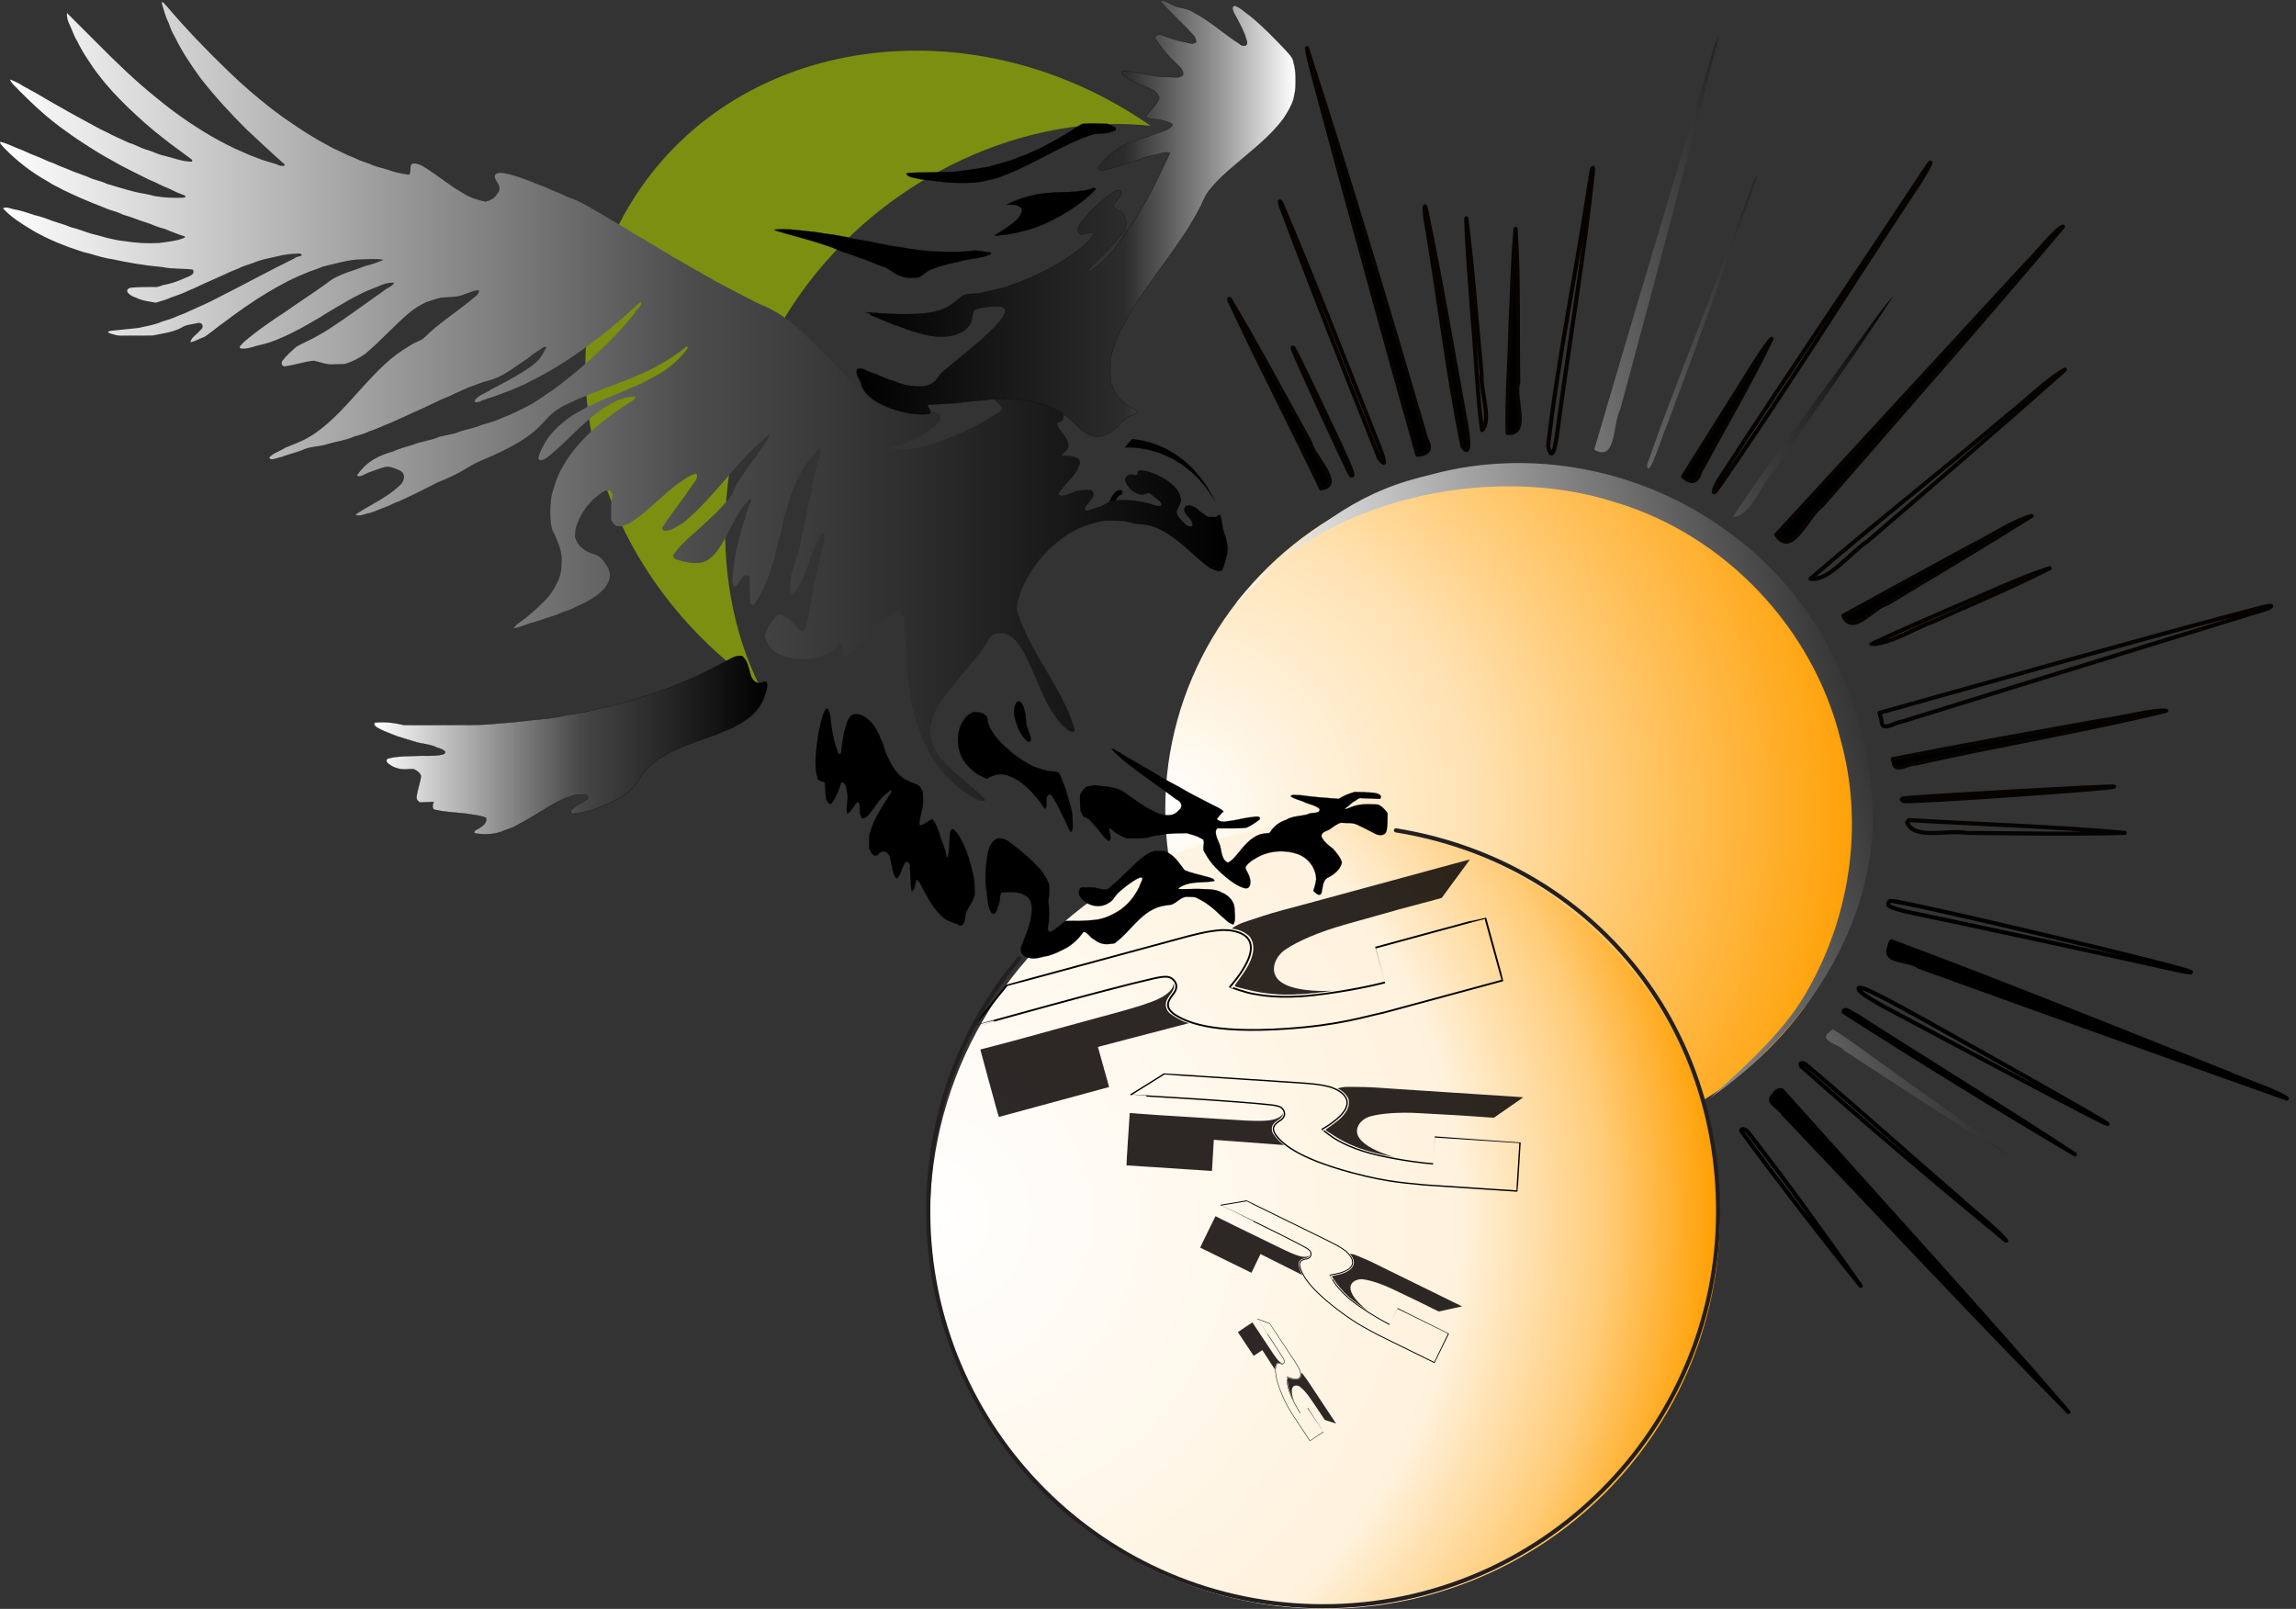 <?xml version="1.0" encoding="UTF-8" standalone="no"?><!DOCTYPE svg PUBLIC "-//W3C//DTD SVG 1.1//EN" "http://www.w3.org/Graphics/SVG/1.1/DTD/svg11.dtd"><svg width="100%" height="100%" viewBox="0 0 3472 2433" version="1.1" xmlns="http://www.w3.org/2000/svg" xmlns:xlink="http://www.w3.org/1999/xlink" xml:space="preserve" xmlns:serif="http://www.serif.com/" style="fill-rule:evenodd;clip-rule:evenodd;stroke-linejoin:round;stroke-miterlimit:2;"><rect x="0" y="0" width="3472" height="2433" fill="#333333" stroke="none"/><g><ellipse cx="2294.43" cy="1223.65" rx="532.302" ry="518.319" style="fill:url(#_Radial1);"/><ellipse cx="2003.49" cy="1839.84" rx="597.229" ry="593.156" style="fill:url(#_Radial2);"/><g><path id="PG_Kurve" d="M1936.6,2062.28c-0,0 4.114,2.003 5.597,-2.176c0.129,-0.906 0.884,-1.611 -2.053,-6.483c-9.977,-16.553 -38.824,-59.116 -38.771,-59.096c18.335,7.008 0.242,0.09 18.73,7.089c0.089,0.034 -0.029,0.083 36.941,55.766c2.913,4.387 6.438,9.632 8.425,14.6c0.413,0.952 5.536,14.8 -8.379,13.064c-4.977,-0.621 -10.509,-2.985 -10.919,-3.192c-0.069,-0.036 -0.279,6.7 0.314,9.745c0.292,1.502 0.923,8.932 6.663,21.361c5.025,10.881 10.814,20.678 13.057,23.993c0.014,0.022 11.329,-7.549 11.334,-7.543c23.15,34.888 23.792,35.838 23.756,35.862c-20.305,13.554 -20.356,13.606 -20.431,13.597l-25.588,-38.669c-4.015,-6.812 -9.867,-14.632 -17.351,-32.886c-11.162,-27.226 -9.534,-37.545 -8.168,-42.384c1.311,-3.885 3.61,-3.765 6.843,-2.648Z" style="fill:none;stroke:#000;stroke-width:0.68px;"/><g id="PG_Fläche"><path d="M1940.45,2061.4c-0.43,0.285 -1.691,0.983 -4.773,-0.26c-1.599,-0.446 -3.448,-0.789 -5,0.677c-0,0 -0.848,0.553 -1.355,2.034c-0.244,0.713 -0.652,2.58 -0.654,2.602c-0.401,2.295 -0.425,1.692 -0.499,4.921c-5.698,-8.761 -19.272,-29.761 -19.309,-29.737c-9.221,6.144 -13.018,8.835 -13.05,8.788c-11.238,-16.905 -11.692,-17.671 -23.858,-35.977c-0.107,-0.133 21.911,-14.65 21.954,-14.679c0.13,-0.09 1.617,2.829 18.597,28.073c11.077,16.467 18.034,28.096 22.947,31.741c4.126,3.06 5.647,1.118 5,1.817Z" style="fill:#090403;fill-opacity:0.85;"/><path d="M1966.56,2082.9c1.714,-3.498 0.689,-7.345 0.689,-7.345c2.663,1.941 3.324,3.199 4.045,4.06c0.562,0.671 0.734,0.971 4.317,5.779c2.592,3.477 5.126,7.5 10.002,14.854c34.82,52.523 34.853,52.512 34.802,52.529c-0.034,0.012 -0.679,-0.158 -17.11,-5.525c-0.14,-0.046 -0.305,-0.401 -9.255,-13.972c-0.725,-1.099 -9.602,-14.185 -11.848,-17.512c-5.614,-8.315 -11.56,-15.007 -16.09,-18.466c-2.297,-1.754 -5.082,-2.396 -7.195,-2.061c-11.144,1.768 -1.919,23.914 -1.919,23.914l-1.292,-2.571l-1.506,-3.181l-1.369,-3.137c-0,0 -1.573,-3.659 -2.874,-7.591c-1.957,-6.22 -2.66,-11.865 -2.832,-15.334c-0.123,-2.504 -0.6,-4.142 0.332,-3.856c3.045,0.934 5.015,1.611 7.033,2.082c4.733,1.104 9.586,0.915 12.07,-2.667Z" style="fill:#090403;fill-opacity:0.85;"/></g></g><g><path id="PG_Kurve1" serif:id="PG_Kurve" d="M1773.56,1503.9c-0,-0 12.787,-13.094 -1.211,-23.992c-3.277,-1.63 -5.002,-5.383 -27.198,-0.373c-75.413,17.023 -273.341,72.916 -273.197,72.74c49.702,-60.778 0.644,-0.804 50.509,-62.176c0.239,-0.295 0.277,0.217 258.249,-69.989c20.327,-5.53 44.679,-12.303 66.041,-13.59c4.135,-0.368 63.162,-2.369 39.043,48.27c-8.628,18.112 -24.574,36.135 -25.876,37.43c-0.223,0.219 25.085,9.502 37.391,11.087c6.072,0.782 35.073,7.748 89.49,1.614c47.642,-5.368 92.126,-15.003 107.538,-19.342c0.1,-0.027 -14.388,-52.521 -14.358,-52.532c161.613,-43.934 166.03,-45.172 166.076,-45.007c25.877,94.162 26.009,94.419 25.882,94.693l-179.041,48.43c-30.921,6.659 -67.982,19.022 -146.711,24.438c-117.422,8.078 -154.548,-11.103 -171.195,-22.386c-13.096,-9.873 -9.746,-18.447 -1.432,-29.315Z" style="fill:none;stroke:#000;stroke-width:2.71px;"/><g id="PG_Fläche1" serif:id="PG_Fläche"><path d="M1775.08,1488.18c0.539,1.988 1.601,7.656 -7,17.79c-3.708,5.511 -7.342,12.097 -3.729,19.837c-0,-0 1.029,3.916 6.014,7.704c2.4,1.826 8.975,5.725 9.056,5.761c8.206,4.417 5.888,3.745 18.053,8.097c-40.438,10.591 -137.268,35.669 -137.222,35.839c11.708,42.746 17.143,60.555 16.924,60.614c-78.336,21.367 -81.819,22.126 -166.643,45.251c-0.639,0.238 -28.013,-101.64 -28.07,-101.84c-0.176,-0.607 12.779,-2.573 130.01,-35.236c76.467,-21.305 129.381,-33.066 149.408,-47.127c16.817,-11.81 11.36,-20.029 13.199,-16.69Z" style="fill:#090403;fill-opacity:0.85;"/><path d="M1889.61,1416.13c-11.12,-10.911 -27.017,-11.867 -27.017,-11.867c10.722,-7.664 16.333,-8.59 20.509,-10.242c3.255,-1.289 4.609,-1.563 27.377,-9.11c16.465,-5.457 34.932,-10.009 68.995,-19.255c243.264,-66.025 243.264,-66.163 243.267,-65.946c0.003,0.144 -1.457,2.378 -42.531,57.995c-0.352,0.474 -1.907,0.653 -64.703,17.535c-5.089,1.368 -65.952,18.581 -81.41,22.919c-38.642,10.835 -71.538,24.977 -90.376,37.819c-9.552,6.511 -15.499,16.274 -16.888,24.718c-7.328,44.535 88.369,37.413 88.369,37.413l-11.387,1.665l-13.974,1.709l-13.636,1.248c0,0 -15.872,1.36 -32.438,1.346c-26.079,-0.406 -48.397,-4.847 -61.784,-8.568c-9.659,-2.687 -16.481,-2.939 -14.22,-6.118c7.382,-10.38 12.436,-17.007 16.766,-24.075c10.153,-16.58 15.55,-35.241 5.081,-49.186Z" style="fill:#090403;fill-opacity:0.85;"/></g></g><g><path id="PG_Kurve2" serif:id="PG_Kurve" d="M1935.16,1694.92c-0,0 12.258,-6.178 4.978,-17.315c-1.928,-1.953 -2.239,-5.036 -19.205,-6.881c-57.643,-6.27 -211.66,-14.767 -211.515,-14.857c50.047,-31.028 0.653,-0.414 50.96,-31.823c0.24,-0.152 0.143,0.221 200.24,13.172c15.767,1.022 34.691,2.141 50.159,6.425c3.023,0.745 45.386,13.685 15.956,43.743c-10.528,10.751 -26.225,19.658 -27.464,20.259c-0.211,0.102 15.485,12.845 23.83,16.962c4.118,2.033 22.998,14.03 63.097,22.917c35.105,7.782 69.008,11.768 80.997,12.439c0.078,0.005 2.57,-40.762 2.594,-40.762c125.344,8.148 128.779,8.344 128.772,8.473c-4.55,73.098 -4.518,73.313 -4.675,73.476l-138.802,-9.198c-23.557,-2.798 -52.858,-3.044 -110.029,-18.354c-85.271,-22.835 -106.943,-45.475 -116.008,-57.529c-6.89,-10.191 -2.427,-15.459 6.115,-21.147Z" style="fill:none;stroke:#000;stroke-width:2.03px;"/><g id="PG_Fläche2" serif:id="PG_Fläche"><path d="M1940.07,1684.14c-0.101,1.542 -0.727,5.821 -9.294,10.918c-3.971,3.008 -8.151,6.796 -7.471,13.166c-0,0 -0.223,3.029 2.392,6.93c1.259,1.878 4.975,6.245 5.024,6.289c4.747,5.13 3.266,4.09 10.837,10.137c-31.265,-2.324 -106.061,-8.089 -106.07,-7.957c-2.093,33.174 -2.57,47.131 -2.74,47.12c-60.773,-3.899 -63.428,-4.208 -129.233,-8.438c-0.511,0.014 4.853,-78.923 4.861,-79.079c0.023,-0.473 9.693,1.284 100.808,6.631c59.432,3.488 99.833,8.016 117.462,2.913c14.804,-4.287 12.932,-11.446 13.424,-8.63Z" style="fill:#090403;fill-opacity:0.85;"/><path d="M2038.85,1660.89c-5.234,-10.446 -16.28,-14.991 -16.28,-14.991c9.471,-2.829 13.677,-2.121 17.042,-2.277c2.623,-0.123 3.65,0.012 21.639,0.196c13.008,0.135 27.217,1.398 53.632,3.125c188.646,12.34 188.68,12.242 188.629,12.396c-0.033,0.102 -1.612,1.332 -44.283,30.797c-0.365,0.251 -1.511,-0 -50.169,-3.3c-3.943,-0.268 -51.309,-2.862 -63.331,-3.545c-30.051,-1.714 -56.83,0.316 -73.318,4.844c-8.36,2.295 -14.955,7.775 -17.994,13.427c-16.034,29.813 53.591,48.041 53.591,48.041l-8.484,-1.589l-10.329,-2.187l-9.978,-2.431c0,-0 -11.591,-2.897 -23.34,-6.937c-18.404,-6.633 -33.156,-15.213 -41.748,-21.109c-6.2,-4.256 -10.978,-6.094 -8.6,-7.8c7.762,-5.568 12.96,-9.04 17.751,-13.001c11.236,-9.293 19.606,-21.219 15.57,-33.659Z" style="fill:#090403;fill-opacity:0.85;"/></g></g><g><path id="PG_Kurve3" serif:id="PG_Kurve" d="M1974.85,1903.98c0,-0 9.125,-0.697 7.464,-9.41c-0.693,-1.694 -0.102,-3.673 -10.092,-9.118c-33.943,-18.497 -126.729,-62.831 -126.617,-62.85c38.728,-6.423 0.508,-0.089 39.492,-6.681c0.187,-0.032 0.033,0.172 120.095,58.949c9.459,4.633 20.841,10.126 29.289,16.694c1.675,1.226 24.505,19.956 -1.268,31.015c-9.219,3.955 -21.156,5.461 -22.072,5.518c-0.156,0.009 6.285,11.848 10.384,16.505c2.022,2.298 10.615,14.486 33.078,30.143c19.665,13.708 39.553,24.772 46.773,28.229c0.047,0.023 11.932,-24.475 11.946,-24.469c75.201,36.84 77.268,37.833 77.231,37.91c-21.36,43.907 -21.395,44.047 -21.533,44.108l-83.23,-40.904c-13.811,-7.705 -31.811,-15.294 -63.168,-39.244c-46.768,-35.722 -54.381,-55.18 -56.91,-64.912c-1.66,-8.031 2.428,-10.145 9.138,-11.483Z" style="fill:none;stroke:#000;stroke-width:1.35px;"/><g id="PG_Fläche3" serif:id="PG_Fläche"><path d="M1980.61,1898.58c-0.454,0.924 -1.926,3.403 -8.501,4.371c-3.212,0.846 -6.751,2.12 -7.948,6.219c-0,0 -0.906,1.811 -0.284,4.879c0.298,1.478 1.481,5.113 1.5,5.153c1.624,4.367 0.975,3.35 4.108,8.999c-18.684,-9.369 -63.329,-31.909 -63.368,-31.83c-9.711,19.919 -13.548,28.401 -13.65,28.351c-36.474,-17.83 -38.032,-18.694 -77.523,-38.006c-0.319,-0.121 23.025,-47.42 23.07,-47.514c0.134,-0.286 5.649,3.252 60.459,29.677c35.752,17.236 59.508,30.284 71.67,31.613c10.215,1.115 10.878,-3.773 10.467,-1.912Z" style="fill:#090403;fill-opacity:0.85;"/><path d="M2047.4,1909.32c-0.575,-7.768 -6.23,-13.374 -6.23,-13.374c6.556,0.66 8.969,2.165 11.083,2.922c1.648,0.591 2.247,0.935 13.289,5.615c7.985,3.385 16.424,7.77 32.269,15.54c113.158,55.493 113.203,55.441 113.133,55.524c-0.047,0.054 -1.332,0.412 -35.116,7.744c-0.289,0.062 -0.931,-0.384 -30.089,-14.77c-2.362,-1.166 -30.903,-14.789 -38.14,-18.262c-18.09,-8.684 -35.113,-14.23 -46.427,-15.624c-5.736,-0.708 -11.192,0.996 -14.501,3.709c-17.451,14.308 20.842,43.219 20.842,43.219l-4.827,-3.134l-5.812,-3.97l-5.533,-4.031c-0,-0 -6.411,-4.729 -12.628,-10.201c-9.661,-8.761 -16.577,-17.795 -20.377,-23.611c-2.741,-4.197 -5.22,-6.543 -3.322,-6.991c6.199,-1.462 10.284,-2.283 14.244,-3.508c9.285,-2.876 17.472,-8.104 18.142,-16.797Z" style="fill:#090403;fill-opacity:0.85;"/></g></g><g><path d="M1740.04,190.318c-180.403,-20.624 -402.288,70.973 -532.997,258.735c-130.708,187.762 -139.58,427.645 -57.611,589.669c-262.372,-182.647 -343.064,-521.013 -180.081,-755.136c162.983,-234.124 508.317,-275.916 770.689,-93.268Z" style="fill:#7d8f10;"/><path d="M2110.99,1255.69c284.216,45.989 487.137,278.88 487.137,576.204c-0,329.562 -267.609,597.125 -597.229,597.125c-329.619,0 -597.228,-267.563 -597.228,-597.125c-0,-146.349 49.878,-278.587 137.418,-382.483" style="fill:none;stroke:#231f20;stroke-width:6.25px;stroke-linecap:round;stroke-miterlimit:1.5;"/><path d="M1693.57,744.753c-8.494,2.368 -14.999,19.501 -12.524,19.973" style="fill:none;stroke:#000;stroke-width:7.81px;stroke-linecap:round;stroke-miterlimit:1.5;"/><path d="M2579.08,113.456c-56.386,188.75 -112.845,377.481 -168.283,566.513c34.137,19.811 27.637,-39.707 39.351,-60.93c50.66,-188.044 101.194,-376.161 149.393,-564.84c-9.24,14.188 -13.919,40.648 -20.461,59.257Zm32.776,266.765c-39.014,108.146 -83.745,214.225 -121.22,322.892c2.159,24.802 22.355,-43.196 28.785,-56.605c47.39,-125.814 93.022,-252.306 137.483,-379.172c-2.249,-5.287 -18.532,44.745 -25.741,61.458c-6.491,17.122 -12.921,34.266 -19.307,51.427Zm196.24,139.494c-62.172,87.513 -128.53,172.231 -187.559,261.868c26.392,0.614 42.316,-49.171 61.907,-69.318c59.784,-88.3 122.634,-174.926 180.414,-264.339c-19.918,21.924 -36.69,47.902 -54.762,71.789Zm-715.118,220.114c-89.08,36.255 -157.669,105.11 -224.771,173.282c-0.016,0.016 -0.005,0.006 -0,-0c127.063,-157.611 384.374,-215.509 576.063,-153.078c164.751,49.829 297.164,189.868 338.574,356.822c37.491,133.089 13.903,279.806 -59.047,396.722c-38.167,61.17 -116.2,126.392 -137.611,146.919c-0.125,0.12 -0.087,0.061 -0,-0c143.382,-100.445 252.817,-265.708 245.454,-441.087c-2.635,-72.863 -20.4,-145.195 -51.23,-211.332c-38.067,-81.66 -96.053,-153.875 -170.077,-205.988c-126.301,-92.137 -293.941,-125.473 -445.329,-84.692c-24.424,5.983 -48.798,12.687 -72.026,22.432Zm671.791,822.117c-14.064,12.547 17.803,17.614 23.981,26.801c84.131,54.346 167.567,109.886 252.859,162.364c-59.176,-48.517 -124.024,-89.971 -185.524,-135.573c-28.091,-19.363 -55.24,-40.927 -83.993,-58.824l-2.337,0.821l-4.986,4.411Z" style="fill:url(#_Linear3);fill-rule:nonzero;"/><path d="M1859.09,454.331c44.586,95.442 93.257,189.018 138.599,284.14c35.955,-4.521 -13.09,-49.454 -16.463,-69.246c-40.192,-72.501 -79.004,-145.894 -121.618,-216.971l-0.786,-0.094l0.268,2.171Z" style="fill-rule:nonzero;stroke:#060301;stroke-width:6.2px;stroke-linejoin:miter;stroke-miterlimit:4;"/><path d="M1954.88,527.127c1.044,6.278 85.557,190.25 88.039,191.656c6.499,3.67 0.409,-11.097 -37.966,-92.111c-42.307,-89.323 -51.37,-107.34 -50.073,-99.545" style="fill:none;fill-rule:nonzero;stroke:#060301;stroke-width:6.2px;stroke-linejoin:miter;stroke-miterlimit:4;"/><path d="M1936,309.157c47.996,128.457 98.481,256.035 149.355,383.374c22.502,31.249 -11.652,-45.726 -15.46,-57.548c-43.528,-109.919 -86.366,-220.162 -132.714,-328.924l-1.665,-1.427l0.484,4.525Z" style="fill:none;fill-rule:nonzero;stroke:#060301;stroke-width:6.2px;stroke-linejoin:miter;stroke-miterlimit:4;"/><path d="M2033.27,290.249c36.311,132.59 72.678,265.167 110.085,397.453c16.566,-1.172 21.951,-8.523 13.425,-23.56c-57.624,-197.889 -116.956,-395.32 -180.382,-591.427c1.318,15.615 17.011,67.959 24.421,97.745c10.699,39.961 21.535,79.886 32.451,119.789Z" style="fill-rule:nonzero;stroke:#060301;stroke-width:6.2px;stroke-linejoin:miter;stroke-miterlimit:4;"/><path d="M2156.38,335.135c19.245,113.168 32.217,227.479 55.227,339.952c16.165,23.161 5.398,-34.738 3.323,-45.18c-19.039,-104.173 -36.497,-208.727 -58.244,-312.353c-4.386,-18.458 -1.717,14.333 -0.306,17.581Z" style="fill-rule:nonzero;stroke:#060301;stroke-width:6.2px;stroke-linejoin:miter;stroke-miterlimit:4;"/><path d="M2226.78,480.598c5.288,56.496 6.827,113.661 14.354,169.763c14.85,-14.049 -2.645,-60.016 -0.717,-85.575c-7.634,-78.209 -12.982,-156.711 -23.14,-234.633c1.278,50.188 6.107,100.345 9.503,150.445Z" style="fill:none;fill-rule:nonzero;stroke:#060301;stroke-width:6.2px;stroke-linejoin:miter;stroke-miterlimit:4;"/><path d="M2284.02,497.066c-1.101,52.446 -5.574,105.684 -4.167,157.694c34.456,2.477 8.036,-54.572 16.035,-76.164c-1.382,-77.462 1.111,-155.234 -4.064,-232.494c-4.577,50.151 -5.448,100.654 -7.804,150.964Z" style="fill-rule:nonzero;stroke:#060301;stroke-width:6.2px;stroke-linejoin:miter;stroke-miterlimit:4;"/><path d="M2404.28,273.602c-19.921,133.748 -47.769,266.378 -63.296,400.733c8.707,37.486 14.704,-27.764 16.681,-41.232c17.224,-125.614 38.161,-250.856 51.599,-376.915c-1,-10.216 -5.159,17.719 -4.984,17.414Z" style="fill:none;fill-rule:nonzero;stroke:#060301;stroke-width:6.2px;stroke-linejoin:miter;stroke-miterlimit:4;"/><path d="M2633.62,1711.15c58.364,79.071 118.397,157.057 180.178,233.48c-55.671,-78.911 -111.777,-157.864 -171.474,-233.713c-0.562,-1.737 -11.165,-6.78 -8.704,0.233Z" style="fill:none;fill-rule:nonzero;stroke:#000;stroke-width:6.2px;stroke-linejoin:miter;stroke-miterlimit:4;"/><path d="M2682.11,1656c-13.034,10.417 9.962,19.041 14.8,28.568c143.228,150.592 285.026,302.636 430.919,450.621c-141.074,-163.517 -287.106,-322.749 -430.879,-483.88c-4.603,-6.581 -12.645,0.155 -14.84,4.691Z" style="fill-rule:nonzero;stroke:#000;stroke-width:6.2px;stroke-linejoin:miter;stroke-miterlimit:4;"/><path d="M2723.72,1612.33c101.543,90.023 205.046,178.004 310.018,264.013c-13.958,-17.708 -49.46,-44.78 -72.077,-65.783c-77.136,-66.565 -152.898,-134.857 -230.709,-200.554c-2.218,-2.042 -10.475,-5.121 -7.232,2.324Z" style="fill:none;fill-rule:nonzero;stroke:#000;stroke-width:6.2px;stroke-linejoin:miter;stroke-miterlimit:4;"/><path d="M2649.51,554.412c-34.804,55.37 -69.563,110.768 -104.326,166.163c12.495,10.889 21.297,8.999 25.916,-7.374c36.128,-66.804 74.824,-132.376 107.743,-200.795c-11.567,12.519 -19.875,27.877 -29.333,42.006Z" style="fill-rule:nonzero;stroke:#060301;stroke-width:6.2px;stroke-linejoin:miter;stroke-miterlimit:4;"/><path d="M2787.93,1530.33c115.242,73.81 231.882,145.648 349.677,215.297c-109.354,-71.783 -221.175,-140.03 -331.256,-210.767c-3.954,-0.973 -18.06,-13.031 -18.421,-4.53Z" style="fill:none;fill-rule:nonzero;stroke:#000;stroke-width:6.2px;stroke-linejoin:miter;stroke-miterlimit:4;"/><path d="M2904.65,266.264c-99.469,151.079 -201.936,300.203 -300.463,451.885c-11.938,15.92 -20.781,42.758 -1.077,12.403c100.928,-145.622 194.793,-295.999 292.376,-443.864c11.135,-14.506 39.771,-66.85 12.244,-25.122l-3.08,4.698Z" style="fill:none;fill-rule:nonzero;stroke:#060301;stroke-width:6.2px;stroke-linejoin:miter;stroke-miterlimit:4;"/><path d="M2810.6,1495.03c-1.097,3.921 15,14.843 47.083,31.942c381.568,203.394 420.023,221.862 174.923,84.003c-191.271,-107.58 -220.126,-122.652 -222.006,-115.945" style="fill:none;fill-rule:nonzero;stroke:#000;stroke-width:6.2px;stroke-linejoin:miter;stroke-miterlimit:4;"/><path d="M2856.38,1434.33c-7.722,21.629 32.712,16.54 44.596,27.287c185.55,67.079 371.253,133.809 557.248,199.602c-12.837,-10.117 -62.314,-26.454 -89.644,-38.588c-169.152,-67.112 -337.845,-135.565 -508.353,-199.141l-1.799,3.376l-2.048,7.464Z" style="fill-rule:nonzero;stroke:#000;stroke-width:6.2px;stroke-linejoin:miter;stroke-miterlimit:4;"/><path d="M3061.95,400.663c-125.475,135.803 -250.48,272.04 -375.769,408.012c23.629,35.427 47.556,-30.039 68.248,-43.328c122.101,-140.593 245.21,-280.347 365.241,-422.711c-11.022,3.488 -41.099,41.988 -57.72,58.027Z" style="fill-rule:nonzero;stroke:#060301;stroke-width:6.2px;stroke-linejoin:miter;stroke-miterlimit:4;"/><path d="M2855.61,1368.83c0.812,2.787 18.742,8.425 39.842,12.535c36.882,7.187 336.384,71.871 394.514,85.207c15.519,3.562 25.816,5.009 22.885,3.218c-12.905,-7.876 -444.744,-110.05 -453.94,-107.4c-2.628,0.757 -4.116,3.658 -3.301,6.44" style="fill:none;fill-rule:nonzero;stroke:#000;stroke-width:6.2px;stroke-linejoin:miter;stroke-miterlimit:4;"/><path d="M3033.48,629.598c-97.561,83.001 -198.563,161.932 -295.605,245.512c27.066,4.673 59.918,-39.598 86.678,-57.056c99.8,-85.795 199.753,-171.456 298.033,-258.986c-26.649,14.272 -58.03,46.361 -85.714,67.675l-3.392,2.855Z" style="fill:none;fill-rule:nonzero;stroke:#060301;stroke-width:6.2px;stroke-linejoin:miter;stroke-miterlimit:4;"/><path d="M2884.01,1243.91c10.82,26.812 62.95,10.165 90.411,15.652c79.493,0.574 159.049,2.241 238.512,-0.079c-108.465,-9.777 -217.547,-12.91 -326.296,-19.259l-2.627,3.686Z" style="fill:none;fill-rule:nonzero;stroke:#060301;stroke-width:6.2px;stroke-linejoin:miter;stroke-miterlimit:4;"/><path d="M2957.42,838.151c-56.68,30.895 -113.381,61.755 -169.883,92.974c13.98,30.917 45.15,-13.019 65.984,-18.208c73.011,-43.989 146.436,-87.345 218.582,-132.735c-31.052,9.169 -62.931,31.58 -93.813,46.62c-6.96,3.778 -13.916,7.562 -20.87,11.349Z" style="fill-rule:nonzero;stroke:#060301;stroke-width:6.2px;stroke-linejoin:miter;stroke-miterlimit:4;"/><path d="M2878.52,1211.39c5.204,2.699 316.773,-18.69 318.527,-21.87c1.068,-1.932 -312.858,15.801 -319.626,18.054c-2.404,0.802 -2,2.206 1.099,3.816" style="fill:none;fill-rule:nonzero;stroke:#060301;stroke-width:6.2px;stroke-linejoin:miter;stroke-miterlimit:4;"/><path d="M2845.2,1088.88c-0.218,19.414 18.507,3.826 29.349,2.805c184.685,-57.018 369.252,-114.526 554.031,-171.174c25.653,-12.912 -39.329,6.835 -47.88,8.367c-180.057,47.834 -359.144,99.211 -538.626,149.137l3.126,10.865Z" style="fill:none;fill-rule:nonzero;stroke:#060301;stroke-width:6.2px;stroke-linejoin:miter;stroke-miterlimit:4;"/><path d="M2864.15,1154.65c2.511,14.121 22.604,-1.128 32.87,0.039c125.865,-28.342 253.336,-49.393 378.701,-79.825c-17.589,-2.272 -67.109,10.718 -96.055,14.387c-105.942,18.868 -211.889,37.755 -317.44,58.721l1.924,6.678Z" style="fill-rule:nonzero;stroke:#060301;stroke-width:6.2px;stroke-linejoin:miter;stroke-miterlimit:4;"/><path d="M2952.3,919.469c-40.826,18.001 -81.966,35.359 -122.269,54.502c28.097,0.145 65.605,-24.323 96.615,-35.449c57.467,-26.438 116.832,-50.32 172.717,-79.257c-50.274,16.393 -98.253,39.84 -147.063,60.204Z" style="fill:none;fill-rule:nonzero;stroke:#060301;stroke-width:6.2px;stroke-linejoin:miter;stroke-miterlimit:4;"/><g><path d="M244.785,5.264c-1.107,-6.921 6.331,3.983 7.756,4.628c29.165,34.294 60.431,66.766 92.889,97.952c20.933,20.403 43.165,39.406 66.232,57.347c8.952,6.726 17.879,13.487 27.277,19.6c13.956,9.886 28.451,18.943 43.203,27.592c7.271,4.004 14.8,8.002 21.875,11.983c10.333,4.453 20.14,10.11 30.782,13.899c7.77,3.939 15.932,6.813 24.188,9.545c8.852,4.717 18.946,5.919 28.346,9.141c7.829,2.956 16.064,4.986 24.353,6.273c2.409,-0.25 6.096,2.01 7.695,0.172c3.071,-5.519 -1.976,-17.568 8.472,-16.029c8.075,0.774 15.081,6.217 21.783,10.516c16.909,11.167 32.58,24.236 50.371,34.032c10.081,7.078 22.023,10.362 33.876,13.069c7.525,-1.323 15.092,-5.594 18.571,-12.791c6.73,-7.368 0.638,-14.396 -3.24,-21.235c-4.938,-10.673 9.126,-10.627 15.762,-8.303c12.727,1.787 24.377,7.253 36.469,11.238c7.657,3.239 15.147,6.557 23.074,9.045c10.822,5.517 22.508,9.082 33.223,14.794c10.235,3.275 20.078,7.704 29.406,13.119c18.135,10.336 36.173,20.837 53.992,31.696c6.918,3.594 13.167,8.242 19.943,12.043c9.363,5.215 18.337,11.088 27.665,16.379c7.412,3.753 13.653,9.266 21.283,12.603c7.563,5.674 16.413,9.255 24.251,14.456c8.015,3.897 14.958,9.787 23.338,12.903c7.355,5.372 16.049,8.754 23.576,13.946c20.06,10.658 40.203,21.192 60.453,31.486c9.153,4.884 19.265,7.864 28,13.472c8.167,4.034 15.381,9.535 22.852,14.675c32.567,25.735 59.514,57.583 89.645,85.976c15.549,15.16 32.74,28.804 52.231,38.538c8.446,3.919 16.783,8.168 25.872,10.41c12.152,3.899 24.935,3.181 37.464,2.365c4.333,0.154 8.895,-1.211 13.063,0.039c4.919,1.993 13.036,3.297 12.068,10.234c-3.05,9.597 -12.581,14.877 -20.069,20.787c-14.084,9.039 -29.403,16.379 -45.407,21.306c-2.251,1.26 -15.607,1.748 -9.441,4.593c23.445,3.731 47.05,-2.651 69.196,-9.915c8.249,-2.53 16.292,-5.867 24.061,-9.358c20.136,-7.68 39.347,-17.728 57.7,-28.963c5.395,-4.388 15.077,-6.615 16.585,-13.922c-4.339,-6.037 -12.901,-10.199 -14.237,-18.445c1.055,-7.439 9.284,-9.61 14.964,-12.877c13.431,0.04 26.862,0.081 40.292,0.122c10.884,4.543 22.924,6.349 32.819,13.126c12.059,7.265 21.615,21.259 18.125,35.799c-0.245,4.545 -9.304,2.436 -8.633,8.077c2.874,7.982 10.11,13.465 13.62,21.119c3.621,3.725 3.063,8.993 3.098,13.739c-1.656,3.005 -5.046,5.271 -7.025,8.231c-7.931,5.745 4.148,2.621 8.479,3.988c6.806,0.527 18.585,3.234 15.762,12.456c-4.556,14.984 -17.161,25.385 -26.582,37.296c-1.741,2.673 -5.168,5.402 -5.991,8.091c5.712,5.142 14.439,-0.478 20.777,-2.133c7.165,-4.288 15.843,-4.068 23.948,-4.493c10.766,-1.253 10.727,9.79 4.525,15.479c-2.218,4.215 -14.933,15.187 -4.992,16.068c7.357,-2.876 15.138,-4.55 22.488,-7.469c6.242,-3.841 12.638,-8.059 20.295,-8.334c15.45,-1.123 31.208,0.162 46.214,4.06c7.699,0.738 15.009,6.325 22.839,3.881c1.401,-5.959 -9.59,-10.574 -13.539,-15.177c-2.498,-1.653 -4.716,-4.878 -7.941,-2.788c-3.108,0.475 -6.264,2.404 -9.341,1.926c-9.7,-2.519 -18.951,-8.443 -22.557,-18.218c-5.342,-8.002 3.471,-14.713 11.167,-12.159c2.794,0.213 6.521,1.758 6.212,-2.458c-0.22,-4.165 2.839,-4.602 6.333,-4.233c13.376,1.357 25.8,7.544 37.195,14.36c9.358,7.067 20.087,15.372 21.816,27.769c1.866,7.911 -4.646,13.816 -6.376,20.615c1.51,7.962 8.24,13.614 13.798,18.995c1.941,2.91 12.014,5.203 9.977,-0.528c-0.779,-8.855 -11.184,-12.975 -12.539,-21.174c1.238,-12.396 15.921,-5.795 21.536,-0.62c3.885,4.499 9.314,6.671 13.692,10.221c2.646,1.623 6.682,0.156 9.81,0.652c4.938,2.118 6.803,-4.816 10.198,-2.717c1.931,7.566 2.483,15.412 4.337,23c4.033,11.367 7.971,23.443 5.953,35.68c-2.287,7.329 -3.657,14.989 -6.477,22.14c-3.793,8.771 -13.197,1.519 -19.205,-0.186c-13.917,-9.463 -25.797,-21.553 -38.458,-32.573c-10.984,-9.315 -22.445,-18.356 -35.336,-24.921c-10.6,-6.044 -22.62,-8.828 -34.733,-9.409c-8.628,-0.038 -16.284,-4.652 -24.921,-4.675c-13.633,-0.713 -27.891,-1.813 -40.954,2.925c-10.609,2.553 -21.044,5.934 -30.463,11.536c-7.349,2.902 -13.442,7.713 -19.84,12.172c-19.791,14.719 -36.648,33.356 -49.245,54.571c-4.497,7.824 -8.809,15.851 -12.006,24.293c-3.117,10.608 -9.304,21.701 -5.707,32.966c3.972,8.179 5.439,17.366 10.095,25.265c6.505,15.759 15.176,30.47 23.448,45.323c7.077,11.516 13.827,23.265 20.308,35.147c8.283,12.912 14.746,26.866 21.622,40.526c4.306,9.759 7.716,20.001 10.819,30.237c1.968,7.181 -9.219,2.942 -11.688,-0.417c-7.12,-5.572 -13.509,-12.281 -18.178,-19.945c-7.019,-9.754 -12.832,-20.36 -17.575,-31.383c-8.8,-18.685 -16.137,-38.018 -25.284,-56.545c-3.272,-7.742 -8.06,-14.725 -12.851,-21.621c-6.179,-8.463 -15.342,-15.994 -26.437,-15.304c-8.071,-0.65 -15.675,3.208 -18.707,10.927c-3.866,7.617 -9.191,14.033 -13.954,20.988c-16.638,20.986 -34.85,40.712 -51.106,62.014c-6.721,10.049 -13.856,20.088 -17.734,31.651c-3.411,8.596 -5.813,17.881 -4.554,27.259c1.52,12.488 7.326,24.252 14.514,34.44c19.335,24.378 46.512,40.775 67.663,63.346c3.779,5.706 -10.165,2.558 -12.404,-0.097c-18.811,-8.497 -34.431,-22.45 -48.282,-37.511c-6.52,-6.468 -11.488,-14.161 -16.804,-21.558c-6.519,-11.349 -13.821,-22.702 -17.512,-35.426c-5.603,-10.492 -8.375,-22.321 -11.333,-33.817c-5.918,-16.851 -6.248,-34.944 -9.704,-52.358c-4.057,-29.863 -2.707,-60.148 -5.62,-90.105c0.236,-7.708 -7.82,-16.129 -15.487,-11.325c-15.465,9.45 -27.641,23.298 -39.505,36.788c-9.747,10.382 -18.841,22.016 -31.233,29.376c-9.488,4.001 -6.87,-11.122 -7.584,-16.377c1.141,-8.684 -5.701,-1.452 -8.372,1.465c-6.52,7.162 -15.027,11.743 -23.68,15.441c-13.16,4.805 -27.671,4.294 -41.445,3.117c-9.173,-0.912 -17.912,-4.096 -25.69,-8.85c-8.551,-4.857 -13.7,-13.384 -17.415,-22.181c-0.18,-8.034 3.996,-15.727 8.296,-22.377c4.221,-5 8.628,-13.874 15.935,-13.041c12.053,4.068 19.571,14.682 28.217,23.257c3.458,4.975 6.834,1.049 9.013,-2.658c5.015,-17.047 6.921,-34.975 10.301,-52.451c2.13,-7.847 1.351,-16.369 4.918,-23.78c2.824,-12.833 5.832,-25.724 8.418,-38.654c1.673,-9.682 7.031,-19.856 3.419,-29.624c-6.069,3.456 -8.38,13.245 -12.445,19.431c-3.923,6.702 -5.462,14.34 -8.064,21.495c-4.288,12.13 -8.402,24.353 -14.346,35.809c-3.796,5.725 -6.696,13.297 -13.565,15.944c-4.009,-5.032 -1.993,-12.161 -1.947,-18.073c0.504,-12.513 6.329,-23.853 8.692,-35.947c5.654,-12.82 7.201,-26.859 10.435,-40.377c4.986,-16.016 6.223,-32.793 9.789,-49.116c3.207,-9.086 3.981,-18.75 6.015,-28.142c0.248,-8.225 4.469,-15.32 5.603,-23.367c0.462,-8.563 7.339,-17.451 5.516,-25.365c-7.505,4.759 -12.673,12.497 -18.416,19.167c-7.705,8.735 -12.154,19.617 -18.124,29.433c-3.592,8.424 -6.546,17.189 -9.844,25.76c-2.295,8.024 -4.646,16.013 -6.916,24.034c-4.032,10.765 -4.924,22.374 -8.064,33.417c-3.878,10.266 -5.396,21.188 -7.92,31.842c-2.922,8.709 -5.501,17.56 -8.279,26.34c-4.511,11.718 -9.405,23.337 -15.697,34.236c-2.934,4.129 -7.398,17.759 -13.31,11.103c-0.866,-13.222 -0.676,-26.489 -0.923,-39.734c-1.104,-5.866 -9.658,-3.824 -11.72,0.973c-4.398,2.641 -8.026,17.309 -13.488,11.016c-2.22,-10.513 0.489,-21.247 1.356,-31.781c0.615,-13.179 5.348,-25.564 7.879,-38.4c1.931,-11.141 5.748,-21.756 9.27,-32.436c1.415,-8.538 5.388,-16.056 8.315,-24.068c3.418,-8.098 -4.005,-2.596 -6.42,0.907c-12.18,13.418 -19.35,30.363 -27.97,46.106c-8.689,16.287 -17.54,34.54 -34.644,43.447c-14.549,5.177 -30.055,1.026 -44.189,-3.445c-3.185,-1.623 -5.863,-5.18 -2.716,-8.148c10.197,-14.937 24.72,-26.203 38.006,-38.251c16.217,-15.188 33.126,-29.944 46.815,-47.534c6.013,-7.105 6.722,-16.913 12.567,-24.139c8.73,-12.418 16.802,-25.38 26.537,-37.044c6.139,-10.149 13.988,-19.254 19.691,-29.713c2.822,-6.068 -1.262,-2.384 -3.844,-0.503c-21.506,18.004 -40.413,38.879 -58.418,60.322c-21.717,24.495 -42.725,50.02 -68.464,70.485c-8.473,5.078 -17.277,11.812 -27.663,11.428c-2.207,0.242 -4.097,-4.364 -2.338,-5.864c13.899,-21.707 30.361,-41.616 44.604,-63.075c2.936,-4.282 11.263,-14.187 5.153,-17.395c-10.944,2.955 -19.78,10.606 -29.089,16.731c-19.097,14.924 -36.29,32.15 -55.229,47.256c-9.738,6.705 -19.734,15.863 -32.306,15.502c-6.103,0.159 -8.712,-5.608 -11.294,-10.086c0.396,-12.732 -0.743,-25.716 2.34,-38.18c-1.642,-1.778 -1.969,-5.639 -4.599,-5.854c-7.41,-1.394 -13.224,4.683 -18.896,8.505c-13.145,10.795 -23.733,24.88 -29.645,40.84c-2.651,5.554 -3.508,11.661 -3.656,17.779c-0.912,3.394 0.976,6.275 2.299,9.259c4.151,9.761 13.628,15.305 23.02,19.098c7.366,1.442 13.802,5.568 18.15,11.734c5.716,7.77 12.013,17.898 8.115,27.799c-5.47,17.11 -22.323,26.47 -36.94,34.867c-7.352,3.289 -14.576,6.493 -21.77,10.088c-7.661,2.481 -15.171,5.285 -22.491,8.639c-11.389,3.247 -22.439,7.551 -33.776,10.976c-9.244,1.784 -17.452,6.728 -26.764,8.209c-6.81,1.92 0.427,-1.924 1.792,-5.008c13.707,-9.155 26.183,-20.037 37.986,-31.519c9.619,-8.906 17.755,-19.378 23.084,-31.408c5.631,-9.997 7.083,-21.514 7.076,-32.815c0.691,-7.874 -1.348,-15.413 -3.557,-22.863c-3.32,-7.452 -5.225,-15.558 -9.811,-22.43c-3.504,-9.062 -3.538,-19.116 -3.919,-28.735c0.454,-12.185 0.74,-24.869 5.306,-36.323c3.22,-12.111 8.05,-23.805 14.599,-34.533c12.629,-22.136 30.125,-40.96 49.072,-57.816c15.116,-12.806 30.982,-24.867 47.924,-35.18c4.02,-3.715 11.429,-5.167 11.873,-11.374c-9.451,0.29 -18.699,2.94 -27.586,6.011c-6.594,3.636 -13.319,7.169 -19.737,11.162c-30.233,19.896 -53.558,48.083 -81.129,71.211c-4.333,3.309 -15.609,13.006 -18.425,5.347c1.335,-8.237 5.891,-15.574 9.726,-22.874c7.248,-13.018 17.863,-23.655 29.428,-32.891c11.036,-9.69 24.542,-15.748 36.942,-23.298c11.187,-4.064 21.438,-10.496 32.848,-13.889c9.245,-5.167 19.645,-7.81 28.941,-12.787c13.732,-4.986 26.723,-11.798 39.413,-19.007c15.705,-8.415 29.897,-19.52 41.585,-32.99c1.452,-2.838 10.937,-11.157 4.945,-11.48c-19.644,16.643 -42.212,29.541 -65.565,40.235c-11.462,4.239 -22.196,10.389 -34.013,13.765c-7.828,3.789 -16.183,6.311 -24.345,9.311c-7.421,3.815 -15.526,5.799 -23.128,9.15c-6.624,3.582 -13.885,5.434 -20.633,8.727c-6.71,3.73 -14.149,6.199 -20.716,10.021c-37.077,21.576 -21.126,39.227 -121.167,81.017c-22.607,9.444 -26.482,17.593 -65.872,32.979c-19.3,9.841 -38.639,19.668 -58.382,28.588c-7.948,2.343 -14.732,7.062 -22.668,9.482c-7.386,2.752 -14.406,6.074 -21.924,8.422c-7.263,1 -14.638,5.731 -21.944,2.711c8.222,-5.677 16.902,-10.624 25.544,-15.6c14.851,-8.32 29.583,-17.267 41.939,-29.127c6.324,-5.527 9.151,-16.458 0.662,-21.614c-7.07,-3.064 -14.389,-7.199 -22.475,-6.056c-8.254,1.709 -16.023,5.356 -24.04,7.962c-5.529,1.334 -15.731,9.578 -19.196,4.775c6.512,-8.795 17.935,-25.999 53.821,-35.685c9.596,-4.723 20.079,-7.048 30.195,-10.28c12.906,-5.583 27.405,-6.21 40.134,-12.126c8.162,-1.839 16.436,-3.679 24.645,-5.519c10.991,-4.748 23.05,-6.375 34.329,-10.419c10.815,-4.595 22.662,-6.191 33.221,-11.466c17.31,-6.396 33.8,-14.759 49.981,-23.581c6.581,-4.692 13.769,-8.49 20.2,-13.41c15.705,-10.193 30.135,-22.175 44.651,-33.972c32.158,-26.836 62.729,-55.907 88.651,-88.905c2.063,-5.835 12.214,-10.547 8.981,-16.893c-9.541,8.586 -19.167,17.077 -28.694,25.677c-20.896,17.962 -42.535,35.151 -65.173,50.846c-20.917,14.757 -42.768,28.233 -65.545,39.945c-7.51,3.108 -14.151,7.952 -21.791,10.591c-12.16,6.079 -25.165,10.058 -37.734,15.141c-7.37,2.155 -14.505,4.645 -21.688,7.256c-2.641,2.072 -13.246,4.596 -9.368,-1.534c6.07,-7.59 16.222,-9.901 23.939,-15.383c8.19,-4.193 16.237,-8.73 24.446,-12.942c15.071,-8.334 30.295,-16.761 43.379,-28.108c7.469,-5.782 10.998,-14.633 15.807,-22.424c-3.091,-4.004 -9.7,4.009 -13.526,5.472c-7.14,4.056 -13.053,10.34 -20.316,14.634c-17.172,11.54 -33.98,24.988 -54.404,30.173c-9.904,1.741 -18.687,6.734 -28.305,9.457c-10.104,4.814 -20.603,8.863 -30.568,14.028c-9.383,3.359 -18.23,8.014 -27.315,12.131c-12.327,6.264 -25.18,11.312 -37.614,17.348c-8.112,3.818 -16.346,7.271 -24.418,10.954c-10.697,3.857 -20.762,9.505 -31.817,12.498c-6.998,4.019 -15.017,5.538 -22.661,7.925c-12.747,5.885 -26.985,7.356 -40.369,11.405c-11.222,3.844 -23.467,3.152 -34.493,7.52c-11.191,5.086 -23.49,7.384 -34.911,11.997c-5.352,0.393 -16.497,6.84 -18.357,0.836c6.136,-7.291 16.146,-9.251 23.741,-14.621c11.925,-5.177 24.534,-9.161 35.639,-15.989c13.671,-7.68 25.709,-17.846 37.121,-28.522c27.55,-26.033 50.481,-56.549 78.469,-82.148c11.603,-10.995 24.583,-20.372 38.414,-28.361c6.664,-5.003 15.306,-6.201 21.384,-11.962c20.617,-20.707 45.389,-36.46 68.123,-54.639c4.556,-4.969 14.722,-9.305 14.199,-16.589c-7.164,-0.697 -14.198,3.622 -21.116,5.552c-11.446,5.321 -24.252,4.122 -36.461,5.496c-7.534,1.783 -14.959,4.276 -22.347,6.741c-8.114,4.029 -16.106,8.628 -23.268,14.247c-24.102,19.921 -44.697,43.716 -68.628,63.843c-9.06,6.491 -19.133,11.681 -29.817,14.977c-5.811,1.123 -11.949,0.462 -17.88,0.901c-10.448,1.095 -20.13,-3.272 -30.138,-5.424c-14.302,1.282 -28.115,6.353 -42.363,8.251c-4.946,1.85 -8.065,-3.35 -5.494,-7.729c5.926,-7.997 13.598,-14.603 20.977,-21.24c8.965,-5.628 19.069,-9.267 28.273,-14.53c9.023,-5.073 18.137,-10.018 26.588,-16.005c25.886,-16.768 50.395,-35.509 75.748,-53.045c4.824,-4.707 16.281,-8.557 17.564,-13.626c-8.008,-0.521 -16.456,1.886 -23.569,5.411c-9.256,3.777 -18.885,6.938 -27.667,11.847c-12.49,6.015 -24.455,13.053 -36.331,20.178c-7.848,4.932 -16.142,9.228 -23.78,14.494c-10.272,5.906 -20.444,11.976 -30.847,17.66c-9.658,4.928 -19.275,10.047 -29.327,14.13c-9.421,4.146 -19.066,7.748 -29.139,10.004c-10.32,1.74 -20.162,7.143 -30.852,5.73c-5.92,-0.711 2.46,-7.265 3.953,-9.364c20.283,-17.591 42.689,-32.541 65.012,-47.388c19.892,-14.051 40.461,-27.121 60.186,-41.403c8.987,-7.805 20.023,-12.389 30.984,-16.644c9.502,-3.289 19.073,-6.363 28.401,-10.102c9.33,-2.063 18.269,-5.319 26.976,-9.202c-10.947,-2.028 -22.215,-0.728 -33.283,-0.664c-19.767,0.254 -38.69,6.441 -57.795,10.76c-7.156,2.778 -14.299,5.666 -21.648,7.994c-10.845,4.367 -21.556,9.037 -32.001,14.304c-10.75,5.52 -21.307,11.411 -31.659,17.642c-22.691,13.749 -44.351,29.082 -65.528,45.044c-9.588,6.797 -18.562,14.48 -28.183,21.167c-7.326,2.692 -14.391,6.858 -21.972,8.563c1.019,-7.703 10.362,-12.077 14.881,-18.249c7.493,-5.519 2.404,-13.582 -5.859,-10.45c-7.664,1.604 -16.229,2.146 -22.79,6.683c-13.206,7.06 -28.41,8.557 -42.875,11.673c-12.621,0.407 -25.315,0.059 -37.964,0.175c-6.406,-0.404 -13.059,1.01 -19.228,-1.142c-3.693,-1.063 -16.633,-3.649 -7.282,-5.995c14.101,-1.559 28.297,-2.737 42.408,-4.398c10.074,-2.248 20.31,-4.085 30.16,-7.278c7.307,-3.656 15.423,-4.738 22.943,-7.988c8.265,-4.033 17.215,-6.516 25.356,-10.76c13.311,-6.086 26.898,-11.62 39.766,-18.665c39.548,-19.754 78.228,-41.192 117.949,-60.604c1.821,-2.955 13.603,-3.053 10.499,-5.697c-1.836,-2.408 -4.711,-1.434 -7.299,-1.393c-9.881,0.227 -19.657,1.543 -29.215,4.065c-9.909,2.455 -20.048,3.949 -29.706,7.306c-7.76,3.357 -15.936,5.503 -23.802,8.582c-8.631,4.307 -17.918,7.057 -26.446,11.546c-10.991,5.013 -22.052,9.91 -33.092,14.825c-6.575,3.065 -13.16,6.468 -20.061,9.027c-8.653,4.241 -17.614,7.655 -26.778,10.589c-7.65,3.748 -15.911,5.629 -23.978,8.242c-10.148,-1.892 -20.757,-2.917 -30.026,-7.753c-6.141,-1.486 -20.437,-10.04 -8.787,-14.727c12.358,-1.654 24.901,-0.886 37.346,-1.252c4.649,0.692 8.699,-1.78 13.018,-3.021c10.175,-1.609 19.986,-5.028 29.45,-9.097c5.45,-3.061 20.44,-5.781 14.961,-14.224c-15.192,-2.064 -30.778,-0.518 -45.826,-3.795c-25.773,-2.243 -51.314,-6.571 -76.584,-12.053c-12.237,-1.587 -23.873,-5.667 -35.692,-8.938c-10.12,-1.851 -19.45,-6.155 -29.242,-9.103c-12.257,-4.626 -24.453,-9.608 -36.196,-15.405c-6.888,-3.598 -13.933,-6.868 -20.448,-11.116c-15.331,-9.089 -30.592,-18.914 -42.862,-31.961c3.549,-3.404 11.424,0.092 16.293,1.19c10.664,1.752 20.856,5.295 31.049,8.764c9.574,2.157 18.769,5.459 27.855,9.071c9.346,2.704 18.566,5.706 27.577,9.401c11.44,2.49 22.095,7.505 33.401,10.417c8.22,1.655 16.134,4.562 24.261,6.409c7.747,1.717 15.524,3.537 23.487,4.163c17.079,2.869 34.435,3.774 51.727,2.767c11.828,-1.798 24.074,-2.449 35.374,-6.657c4.642,-1.349 6.298,-3.232 0.014,-4.487c-9.327,-2.947 -18.256,-6.958 -27.326,-10.457c-9.036,-1.903 -17.36,-6.138 -26.102,-9.037c-12.3,-3.588 -23.965,-8.988 -36.366,-12.235c-8.833,-4.835 -18.959,-6.207 -27.993,-10.517c-21.3,-8.131 -42.265,-17.108 -62.792,-27.039c-7.28,-4.34 -15.342,-7.241 -22.198,-12.29c-24.294,-13.342 -46.45,-30.472 -65.857,-50.232c-1.593,-1.864 -11.288,-11.282 -4.758,-9.682c8.085,2.239 15.686,5.803 23.376,9.14c10.016,3.425 19.332,8.666 29.29,12.135c8.732,3.293 16.901,7.949 25.856,10.683c9.819,4.853 20.278,8.191 30.263,12.676c7.27,2.754 14.884,5.257 22.256,8.195c8.841,4.751 19.108,5.628 27.95,10.254c13.428,3.917 26.81,8.129 40.365,11.615c10.473,2.854 21.403,3.751 31.772,6.907c14.45,2.513 29.269,3.183 43.912,2.531c8.232,-1.787 -0.359,-4.289 -3.941,-5.709c-7.243,-2.542 -13.538,-6.321 -20.594,-9.29c-9.153,-3.343 -17.408,-8.541 -26.537,-11.901c-14.044,-6.979 -28.172,-13.887 -42.098,-21.148c-16.498,-9.275 -33.258,-18.213 -49.071,-28.616c-12.185,-7.687 -24.167,-15.729 -35.783,-24.277c-25.379,-17.737 -48.195,-38.846 -70.009,-60.755c-4.48,-5.565 -12.214,-10.498 -14.031,-17.117c6.01,2.412 13.479,5.634 19.061,9.583c11.203,6.32 22.817,12.205 33.747,19.088c8.489,4.718 16.756,9.876 25.363,14.382c12.13,7.2 24.627,13.77 36.989,20.544c9.999,5.446 19.882,11.207 30.272,15.883c11.406,6.163 23.431,11.087 35.154,16.638c8.798,2.346 16.488,7.443 25.189,10.034c8.89,2.035 16.746,6.894 25.69,8.77c12.528,2.767 24.559,7.883 37.398,9.06c2.504,-0.053 7.743,1.9 6.321,-2.558c-14.112,-10.832 -28.913,-20.929 -42.824,-32.112c-19.253,-14.689 -37.216,-30.95 -54.712,-47.668c-15.174,-14.925 -30.07,-30.282 -42.807,-47.361c-6.291,-7.565 -11.618,-15.853 -17.027,-24.012c-6.11,-9.044 -11.689,-18.54 -16.392,-28.422c-4.909,-7.537 -7.327,-16.305 -11.21,-24.248c-2.674,-5.429 -4.935,-11.893 -4.119,-18.096c14.731,14.728 29.459,29.458 44.191,44.184c29.273,29.56 59.151,58.648 91.718,84.595c8.719,7.249 17.616,14.245 26.732,20.979c28.756,21.12 59.185,40.119 91.463,55.385c10.648,4.327 20.855,9.748 31.782,13.416c10.171,4.42 20.988,6.868 31.501,10.309c2.516,2.447 15.735,4.217 10.781,-0.742c-19.259,-16.974 -37.909,-34.65 -56.728,-52.112c-24.788,-24.717 -48.618,-50.505 -70.029,-78.212c-14.115,-19.478 -27.651,-39.535 -38.112,-61.236c-4.301,-6.97 -7.118,-14.479 -9.826,-22.182c-4.786,-8.987 -6.996,-19.115 -9.993,-28.799Z" style="fill:url(#_Linear4);"/><path d="M1105.85,995.381c-15.434,8.181 -30.645,16.818 -46.526,24.126c-6.541,4.181 -14.398,5.726 -21.138,9.642c-12.068,4.656 -23.612,10.594 -36.087,14.085c-7.274,3.26 -14.793,6.156 -22.572,8.221c-9.607,1.842 -18.191,6.838 -27.857,8.482c-12.748,3.204 -25.06,8.092 -38.157,9.904c-9.452,2.393 -18.933,4.675 -28.428,6.961c-9.678,1.233 -19.118,3.692 -28.845,4.652c-11.311,2.855 -22.828,4.816 -34.476,5.782c-22.365,1.905 -44.564,5.394 -66.986,6.674c-28.47,3.45 -57.214,2.154 -85.825,2.549c-19.365,-0.033 -38.758,0.197 -58.105,0.001c-14.355,-3.514 -29.282,-5.369 -44.014,-3.665c-4.555,5.53 8.73,9.703 13.215,12.442c7.116,2.626 13.901,5.837 21.02,8.438c8.495,2.248 16.638,5.264 25.067,7.645c11.491,3.956 24.256,3.606 35.19,9.425c5.227,0.956 18.98,6.954 7.654,10.316c-12.949,2.931 -26.441,1.324 -39.627,2.026c-13.48,0.66 -27.28,0.128 -40.429,3.48c-3.817,0.201 -6.194,3.647 -3.226,6.908c5.74,5.422 13.3,8.694 21.096,9.648c6.169,0.916 12.543,-0.435 18.635,-0.096c4.727,2.162 9.841,5.437 11.218,10.623c-1.224,10.089 -5.107,19.601 -6.546,29.619c-0.099,2.965 -0.703,6.213 2.326,7.914c1.598,2.949 4.567,2.372 7.399,2.148c5.285,-0.234 10.571,-0.467 15.856,-0.7c-1.755,4.868 -3.558,12.554 4.74,12.399c17.383,3.984 35.371,3.527 52.888,6.737c7.454,1.124 15.122,1.919 21.996,5.24c1.164,8.249 -6.951,13.389 -13.153,16.925c-4.594,1.419 -8.118,6.519 -1.067,6.789c12.007,1.537 24.667,1.269 36.209,-2.638c8.348,-3.8 17.649,-5.422 25.349,-10.679c24.36,-12.175 46.288,-28.774 71.09,-40.095c8.027,-2.276 15.558,-6.546 24.194,-5.444c2.885,0.243 6.233,-0.484 8.834,0.355c6.517,5.069 -1.097,7.747 -5.426,10.62c-6.606,3.506 -12.798,7.716 -18.189,12.918c0.665,2.652 0.649,6.18 4.354,4.936c16.431,-1.529 32.354,-6.967 47.351,-13.644c9.059,-2.951 17.275,-8.229 25.595,-12.828c11.409,-7.084 21.716,-16.54 27.635,-28.772c13.013,-20.703 34.914,-33.321 56.667,-43.039c7.205,-2.234 13.645,-6.387 21.016,-8.322c12.82,-4.582 25.566,-9.334 38.485,-13.625c9.418,-4.891 19.905,-7.226 28.998,-12.845c18.729,-9.484 36.783,-24.316 42.946,-45.111c2.356,-6.372 5.961,-15.636 2.666,-21.537c-4.218,-1.615 -8.045,2.952 -11.999,1.933c-6.319,-1.234 -10.317,-6.8 -11.828,-12.758c-2.99,-8.929 -3.678,-19.197 -10.842,-26.136c-1.633,-3.146 -5.11,-2.021 -8.01,-2.093c-3.678,0.263 -7.069,1.862 -10.331,3.464Z" style="fill:url(#_Linear5);fill-rule:nonzero;stroke:#000;stroke-width:0.32px;stroke-linejoin:miter;stroke-miterlimit:4;"/><path d="M1171.29,347.234c-4.478,1.863 62.817,16.384 93.674,29.89c11.53,5.047 23.861,8.03 35.474,12.878c11.202,3.152 21.514,8.673 32.459,12.416c14.842,2.372 21.269,21.768 56.27,17.156c10.164,-5.676 12.525,-10.34 20.528,-12.586c13.147,-5.502 27.092,-8.552 40.967,-11.517c15.192,-4.801 31.786,-4.125 46.495,-10.528c6.264,-4.509 -8.302,-3.564 -11.36,-4.745c-5.665,-0.471 -11.377,-2.527 -16.972,-0.654c-18.754,2.142 -37.743,1.229 -56.579,0.73c-13.313,-0.741 -26.579,-2.506 -39.741,-4.557c-10.863,-2.488 -22.083,-2.815 -32.891,-5.55c-16.532,-2.95 -32.891,-6.889 -49.557,-9.099c-9.709,-3.175 -19.935,-4.106 -29.874,-6.29c-9.451,-0.861 -18.786,-2.428 -28.124,-4.003c-20.203,-1.746 -40.433,-5.671 -60.769,-3.541Z" style="fill-rule:nonzero;stroke:#000;stroke-width:0.32px;stroke-linejoin:miter;stroke-miterlimit:4;"/><path d="M1248.1,1073.2c-3.492,6.379 -5.314,13.659 -7.113,20.671c-4.09,15.848 -5.678,32.274 -7.42,48.538c-0.286,11.061 -0.944,22.578 2.568,33.217c0.199,7.241 10.421,4.37 11.341,8.874c0.591,7.687 0.702,15.504 1.591,23.111c1.738,4.023 5.692,12.3 9.848,5.464c5.622,-9.127 9.932,-19.151 12.965,-29.417c2.521,-2.551 7.092,2.744 7.516,5.554c0.731,5.696 2.414,11.359 2.537,17.077c-0.503,8.078 -2.546,16.307 -0.972,24.32c6.754,-4.196 10.15,-11.707 15.005,-17.677c7.55,0.468 1.992,13.762 5.421,19.432c0.589,7.012 7.102,5.875 10.251,1.403c10.79,-10.78 16.942,-25.752 29.858,-34.45c2.265,-3.216 10.194,-7.778 5.75,-0.464c-11.936,19.29 -25.365,38.224 -31.642,60.325c-2.333,5.614 -0.909,11.82 -1.334,17.735c-0.081,3.067 -0.412,6.194 1.656,8.744c1.866,6.7 8.783,11.934 13.631,4.376c7.5,-6.522 16.519,0.342 16.732,9.06c2.933,9.904 2.657,21.142 9.378,29.529c6.613,-4.672 6.949,-14.203 11.343,-20.72c2.115,-9.166 10.921,-2.885 8.996,3.864c1.051,12.078 0.658,24.319 2.549,36.299c5.997,-3.084 4.684,-12.699 7.57,-18.135c6.046,3.893 7.642,11.898 11.507,17.696c7.621,14.355 16.24,28.66 28.392,39.654c6.458,5.138 14.362,7.855 22.108,10.261c8.822,7.506 10.95,-6.309 11.781,-12.627c0.745,-9.272 7.863,-15.644 11.14,-23.892c1.565,-3.644 3.514,-7.211 2.809,-11.308c0.144,-10.36 -0.154,-20.797 -3.291,-30.77c-3.064,-14.564 -7.43,-28.82 -13.706,-42.336c-3.779,-8.03 -8.107,-16.4 -14.864,-22.28c-4.925,-2.627 -6.114,7.487 -5.77,10.969c-0.832,10.576 -0.754,21.361 -2.816,31.76c-3.056,0.223 -2.804,-10.147 -5.113,-13.634c-1.567,-6.871 -5.321,-12.93 -6.754,-19.872c-2.918,-8.6 -5.885,-17.442 -11.378,-24.792c-5.938,2.079 -10.405,6.902 -16.228,9.08c-5.848,1.747 -3.255,-4.918 -3.028,-8.143c1.44,-10.435 5.815,-20.403 4.882,-31.092c-0.431,-4.754 0.972,-9.95 -1.987,-14.094c-2.723,-8.886 -12.284,-9.332 -19.252,-13.041c-17.935,-6.877 -27.371,-25.194 -34.452,-41.85c-3.179,-7.134 -4.409,-14.998 -8.165,-21.953c-4.098,-10.37 -8.92,-20.812 -17.584,-28.22c-6.839,-6.403 -17.52,-13.249 -26.767,-7.509c-7.518,6.432 -8.085,17.022 -11.25,25.725c-1.161,9.299 -3.544,18.43 -4.063,27.791c0.21,5.731 -4.648,7.024 -5.701,0.89c-6.485,-16.683 -9.264,-34.497 -10.954,-52.229c-0.278,-3.652 -2.521,-14.005 -6.363,-12.375l-1.158,1.461Z" style="fill-rule:nonzero;stroke:#000;stroke-width:0.32px;stroke-linejoin:miter;stroke-miterlimit:4;"/><path d="M1754.85,1.855c12.609,14.851 27.435,27.712 40.796,41.898c4.83,6.117 13.717,11.357 12.984,20.108c-5.57,4.269 -13.507,0.164 -19.769,-0.918c-9.723,-1.645 -19,-4.996 -28.147,-8.479c-7.354,-4.435 -19.731,-0.984 -10.757,8.011c7.839,10.783 15.592,21.745 25.718,30.539c4.874,5.95 14.566,10.955 13.362,19.722c-4.698,7.512 -16.222,2.744 -23.75,3.842c-9.38,-0.038 -18.623,-1.321 -27.789,-3.168c-9.889,-1.204 -19.299,-4.822 -29.318,-5.342l-10.531,-1.23c-6.023,5.656 5.222,8.923 8.777,12.021c7.869,5.007 16.299,9.004 25.191,11.788c8.21,3.601 18.247,6.956 21.262,16.426c0.534,3.652 -3.252,7.341 -4.919,10.565c-4.777,7.033 -11.412,12.547 -16.106,19.636c12.384,4.625 26.86,2.266 38.514,9.178c6.237,2.085 -1.455,7.397 -4.475,9.017c-8.532,4.368 -18.234,5.81 -26.83,10.099c-7.724,3.21 -16.319,3.721 -23.58,7.928c-7.646,2.878 -15.471,5.168 -22.41,9.481c-11.966,7.883 -23.22,17.497 -31.411,29.326c-4.337,5.062 5.189,5.484 8.467,4.664c17.986,-2.856 34.561,-10.919 52.113,-15.481c8.074,-4.206 17.148,-5.463 25.909,-7.669c6.766,-1.329 13.911,-4.881 20.775,-2.71c-2.284,7.229 -6.639,13.945 -9.641,21.019c-8.338,17.285 -16.771,34.533 -26.005,51.358c-6.145,10.271 -11.674,20.899 -18.399,30.813c-3.377,5.925 -8.006,11.173 -12.198,16.567c-5.497,6.791 -8.525,15.241 -14.533,21.714c-8.894,11.907 -19.563,22.516 -31.181,31.754c-2.895,1.229 -12.113,10.34 -12.16,5.239c9.24,-12.22 21.639,-21.583 31.627,-33.167c7.809,-8.395 15.445,-16.986 22.798,-25.764c3.514,-7.322 6.606,-17.336 -1.205,-27.936c-3.64,-6.23 -20.891,-6.402 -11.821,-15.243c3.038,-6.111 11.807,-12.786 9.137,-18.995c-7.627,-3.731 -14.724,5.102 -20.935,8.703c-15.295,12.388 -30.391,25.736 -41.317,42.262c-5.191,6.402 -4.266,17.324 5.678,14.684c5.676,-1.507 13.373,-3.461 16.518,-1.397c-6.777,10.614 -16.791,18.827 -26.394,26.821c-15.157,11.141 -31.283,21.036 -47.983,29.659c-9.07,3.905 -36.535,17.692 -53.361,22.4c-7.366,2.9 -15.003,4.817 -22.767,6.538c-10.343,1.923 -20.281,5.606 -30.885,5.992c-8.509,0.793 -16.135,-0.661 -24.237,7.815c-9.049,6.517 -18.391,20.094 -60.166,22.544c-26.34,1.544 -52.722,-0.159 -78.975,-2.304c-4.566,-0.112 6.214,0.848 5.633,4.076c11.802,5.201 23.91,9.784 35.822,14.755c7.164,1.946 13.88,4.903 20.745,7.638c8.182,2.625 16.521,4.853 24.771,7.155c17.964,5.014 55.095,7.45 69.387,-15.509c4.13,-6.633 2.372,-15.284 6.754,-21.642c6.972,-3.219 15.203,-3.911 22.871,-4.948c6.021,-0.525 12.068,-0.34 18.103,-0.418c1.853,1.692 4.964,2.837 6.093,4.842c-0.989,9.884 -8.768,17.323 -14.762,24.633c-24.906,25.804 -53.952,47.015 -81.183,70.204c-5.506,4.955 -7.871,12.564 -14.73,16.439c-10.743,7.131 -24.449,4.929 -36.512,3.509c-7.561,-1.319 -14.932,-3.511 -21.872,-6.804c-12.179,-2.518 -22.71,-9.799 -34.675,-13.017c-6.422,-2.177 -14.349,-8.059 -20.826,-4.704c-3.259,8.3 5.128,15.038 6.164,22.96c3.444,12.995 15.349,21.634 26.408,28.071c11.476,5.913 23.519,10.668 36.166,13.391c12.493,3.225 25.691,4.65 38.531,3.202c5.101,0.364 4.038,-6.463 1.3,-8.841c-3.604,-4.054 -1.415,-6.019 3.016,-5.361c17.432,-1.13 34.956,-1.27 52.234,-4.096c12.958,-1.222 25.942,-2.183 38.844,-3.885c21.874,-1.663 43.993,-0.703 65.426,4.151c9.324,3.031 19.427,4.069 27.953,9.326c16.252,7.009 29.514,19.028 41.738,31.535c7.868,7.449 19.021,12.253 29.941,11.315c15.986,-2.225 25.826,-16.111 37.479,-25.667c4.385,-6.273 16.257,-6.182 18.335,-12.359c-5.271,-4.864 -12.84,-6.921 -18.173,-12.071c-10.188,-7.262 -17.106,-18.279 -20.947,-30.002c-1.996,-14.274 -2.131,-28.96 0.118,-43.211c4.175,-13.872 8.237,-27.945 15.774,-40.462c6.025,-11.4 11.527,-23.178 19.076,-33.66c4.433,-8.048 10.344,-15.157 15.144,-22.998c11.859,-17.216 24.166,-34.117 36.44,-51.029c5.031,-6.632 9.491,-13.627 14.207,-20.491c7.18,-10.406 14.649,-20.722 20.554,-31.9c5.575,-7.956 9.44,-16.906 14.312,-25.238c3.914,-9.463 8.107,-18.882 15.194,-26.443c10.023,-12.519 21.949,-23.22 34.184,-33.5c26.086,-22.883 54.591,-43.751 75.38,-71.91c6.027,-9.091 11.694,-18.674 15.106,-29.087c1.567,-7.746 3.389,-15.482 3.137,-23.473c0.278,-10.504 0.065,-21.136 -2.874,-31.289c-0.629,-8.533 -7.9,-14.556 -13.117,-20.685c-16.599,-17.407 -33.394,-34.792 -51.974,-50.091c-8.017,-5.324 -14.762,-13.043 -24.105,-16.083c-7.484,2.061 -0.166,12.862 2.279,17.262c5.925,11.271 12.392,22.573 15.599,34.971c3.952,9.08 -5.407,11.015 -10.896,5.383c-23.47,-14.878 -43.928,-34.344 -68.699,-47.171c-7.637,-5.473 -17.259,-6.767 -26.253,-8.683c-7.19,-2.99 -13.984,-7.557 -21.366,-9.607c-0.933,0.092 -2.657,-0.051 -2.925,1.189Z" style="fill:url(#_Linear6);fill-rule:nonzero;stroke:#000;stroke-width:0.32px;stroke-linejoin:miter;stroke-miterlimit:4;"/><path d="M1637.24,187.165c-8.634,3.685 -15.737,10.007 -23.965,14.429c-11.315,7.155 -23.026,13.658 -34.934,19.787c-7.507,4.848 -16.468,6.749 -24.007,11.489c-8.208,2.627 -16.227,5.763 -24.146,9.136c-11.914,3.707 -24.041,6.8 -36.007,10.274c-14.236,2.276 -28.439,4.75 -42.783,6.304c-13.038,2.391 -26.455,1.318 -39.659,1.937c-13.709,0.293 -27.464,0.144 -41.128,1.294c2.021,7.466 12.971,6.764 19.42,8.971c13.365,1.952 26.853,2.982 40.227,4.887c17.193,1.107 34.581,1.665 51.703,-0.528c12.741,-2.88 25.833,-4.851 37.723,-10.566c21.793,-8.014 42.263,-19.189 62.903,-29.738c23.253,-11.917 46.398,-24.56 71.584,-31.965c9.215,-1.336 18.846,-0.26 27.661,-3.916c2.957,-0.86 7.039,-1.259 5.038,-5.444c-3.227,-3.71 -8.672,-4.355 -13.021,-6.398c-12.197,-0.065 -24.442,-0.875 -36.609,0.047Z" style="fill-rule:nonzero;stroke:#000;stroke-width:0.32px;stroke-linejoin:miter;stroke-miterlimit:4;"/><path d="M1467.93,1078.79c-9.176,5.276 -14.717,15.234 -17.563,25.106c-4.532,18.6 -0.599,39.55 12.849,53.651c5.917,6.658 12.57,12.775 20.95,16.158l7.888,4.068c9.123,-5.558 20.289,-9.355 30.802,-5.468c8.59,2.532 16.271,7.508 23.46,12.724c13.157,10.719 24.508,23.657 33.528,38.006c5.762,-2.958 -0.352,-16 5.427,-20.968c3.86,-2.769 5.469,2.145 7.494,4.597c10.499,16.394 17.146,34.861 26.368,51.933c4.913,-3.858 2.412,-15.381 2.73,-22.119c-0.559,-14.004 -6.452,-26.949 -9.574,-40.454c-2.405,-7.615 -5.874,-14.823 -8.629,-22.273c-2.206,-10.339 -13.593,-5.779 -20.971,-8.237c-10.643,-2.963 -21.438,-6.107 -30.725,-12.276c-7.197,-3.96 -13.756,-8.974 -20.353,-13.781c-15.475,-13.545 -32.443,-28.04 -38.166,-48.617c1.14,-9.2 -8.393,-14.002 -16.354,-13.675c-2.889,-0.14 -5.931,-0.983 -8.318,1.169l-0.843,0.456Z" style="fill-rule:nonzero;stroke:#000;stroke-width:0.32px;stroke-linejoin:miter;stroke-miterlimit:4;"/><path d="M1507.98,1267.97c-9.675,4.744 -13.591,16.301 -14.941,26.329c-2.697,16.45 -3.507,33.291 -1.826,49.879c2.698,12.196 1.16,25.89 8.314,36.703c7.098,5.129 8.804,-8.993 10.892,-13.61c2.532,-5.676 0.292,-12.768 4.27,-17.754c13.312,-0.745 28.446,-2.289 39.234,7.109c8.806,8.243 6.391,21.441 4.976,32.107c-2.569,13.813 -8.593,26.676 -13.268,39.857c-5.464,8.419 0.516,18.595 9.946,19.722c9.696,3.212 19.315,-1.55 28.898,-2.763c9.925,-2.757 19.278,-7.468 28.384,-12.197c9.868,-5.936 18.424,-13.829 24.825,-23.427c5.485,-3.001 10.667,8.498 16.618,10.58c6.248,5.231 13.92,8.03 22.145,7.142c3.922,-0.726 8.8,0.145 11.673,-3.209c20.666,-15.998 34.623,-40.679 59.466,-51.072c7.561,-3.488 15.788,-4.303 23.89,-5.356c8.696,-3.036 14.621,-12.627 24.867,-11.813c5.064,0.463 10.747,-0.545 15.128,2.601c13.265,6.292 24.581,15.772 34.952,26.03c5.946,4.517 11.265,11.625 18.685,13.174c4.117,-6.927 1.842,-16.159 1.815,-23.971c-0.471,-11.388 -9.319,-20.287 -19.44,-24.297c-10.222,-5.952 -22.569,-4.749 -33.939,-5.432c-10.644,-0.24 -21.3,0.632 -31.935,0.131c2.017,-3.643 12.156,-7.67 18.341,-8.643c11.998,-2.275 24.475,-1.053 36.372,-3.541c1.286,-3.436 -8.978,-5.863 -12.807,-6.714c-10.741,-3.183 -21.958,-5.126 -32.241,-9.644c-5.293,-6.588 -9.913,-14.165 -16.288,-20.051c-4.147,-3.567 -8.914,-7.249 -14.192,-8.689c-5.313,0.074 -10.73,-0.376 -15.979,0.008c-13.661,4.835 -24.234,15.093 -34.38,25.032c-10.974,10.506 -21.525,21.562 -33.592,30.833c-8.212,5.666 -17.168,-1.645 -25.895,-1.015c-5.363,-0.163 -10.73,-0.084 -16.095,-0.119c-3.873,3.707 -4.625,9.779 -1.356,14.185c8.94,13.567 29.197,18.771 42.97,9.41c7.352,-3.455 9.724,-11.889 15.955,-16.702c9.273,-7.979 18.947,-15.899 30.02,-21.203c10.956,-3.823 1.182,8.799 0.288,13.816c-7.384,15.139 -18.681,28.912 -33.29,37.522c-10.924,6.441 -22.856,11.42 -35.632,12.369c-14.24,1.674 -28.595,1.315 -42.904,1.397c-7.07,5.426 -13.446,11.948 -21.353,16.131c-9.771,1.152 -2.653,-12.369 -3.494,-17.879c0.58,-9.357 0.539,-18.799 -0.97,-28.054c1.917,-8.195 1.767,-16.874 1.364,-25.2c-2.371,-4.29 -3.015,-9.516 -6.789,-12.872c-3.526,-8.454 -11.083,-14.448 -17.137,-21.102c-12.769,-11.964 -26.048,-23.582 -40.601,-33.33c-4.304,-1.963 -9.221,-2.971 -13.944,-2.408Z" style="fill-rule:nonzero;stroke:#000;stroke-width:0.32px;stroke-linejoin:miter;stroke-miterlimit:4;"/><path d="M1652.05,284.421c-8.312,4.434 -18.089,3.778 -27.169,5.436c-18.031,1.976 -60.222,-2.899 -102.775,19.767c29.008,-1.649 24.51,10.736 18.953,18.599c-8.536,12.075 -40.595,28.825 -36.535,28.29c13.475,-1.189 27.044,-2.578 40.031,-6.471c16.488,-3.38 33.212,-10.264 46.966,-17.297c23.979,-12.259 46.94,-27.121 65.682,-46.65c-1.311,-1.501 -3.094,-2.57 -5.153,-1.674Z" style="fill-rule:nonzero;stroke:#000;stroke-width:0.32px;stroke-linejoin:miter;stroke-miterlimit:4;"/><path d="M1538.02,1061.31c-6.439,8.246 -5.079,19.839 -2.051,29.215c3.523,12.041 8.992,24.465 19.735,31.709c6.979,-2.322 -0.001,-14.254 -1.498,-19.819c-3.693,-8.538 -1.945,-18.446 -4.742,-27.304c-1.506,-5.079 -3.909,-17.171 -11.444,-13.801Z" style="fill-rule:nonzero;stroke:#000;stroke-width:0.32px;stroke-linejoin:miter;stroke-miterlimit:4;"/><path d="M1680.71,1132.37c7.219,8.244 15.585,15.442 24.293,22.049c23.603,19.192 49.276,35.624 73.385,54.158c7.895,3.032 11.785,11.73 3.588,17.236c-5.06,6.463 -13.389,7.897 -21.103,6.557c-8.694,-0.934 -16.368,-5.775 -24.12,-9.475c-12.873,-7.581 -24.887,-16.466 -37.072,-25.068c-12.924,-8.489 -28.797,-8.284 -43.59,-10.33c-4.512,0.934 -9.392,1.176 -13.678,2.539c-4.368,4.532 -9.628,9.294 -9.234,16.206c-0.053,6.616 0.11,13.388 0.846,19.918c1.782,2.974 2.908,6.813 5.094,9.256c7.951,1.211 12.374,9.118 17.593,14.411c6.5,7.126 11.504,15.826 19.29,21.66c7.805,-1.233 -0.137,-13.389 1.587,-18.915c3.176,-0.428 8.584,7.469 13.119,8.843c4.35,2.161 8.68,5.12 13.339,6.34c10.555,-0.335 21.268,0.717 31.686,-1.236c8.701,-3.147 18.122,-3.326 27.093,-5.353c10.41,-0.861 20.935,-1.234 31.353,-1.271c7.427,2.083 15.125,3.71 21.729,7.81c7.74,2.369 3.37,10 3.914,15.595c-0.455,3.798 2.904,6.585 4.277,9.899c7.505,13.391 18.98,24.078 30.533,33.979c8.061,6.363 16.709,12.755 26.636,15.699c10.56,3.156 10.84,-10.236 8.078,-16.824c-1.09,-5.125 -6.15,-10.396 -5.807,-15.081c5.22,-8.045 14.294,-12.66 22.591,-17.014c17.315,-7.889 37.849,-8.669 55.821,-2.539c16.072,5.403 28.233,21.188 28.32,38.257c-0.463,6.019 -2.59,11.715 -4.246,17.475c3.168,2.773 8.377,9.17 11.997,4.061c2.73,-8.384 1.239,-20.2 10.837,-24.484c9.07,-4.744 17.955,-11.977 20.373,-22.362c-2.228,-8.11 -8.158,-14.711 -13.552,-20.96c-6.446,-4.872 -13.29,-10.167 -17.041,-17.488c-2.047,-8.833 10.056,-9.054 14.745,-13.664c4.207,-3.164 8.872,-6.142 13.734,-8.011c9.405,0.721 19.59,-0.911 27.963,4.304c7.971,3.502 15.555,7.795 23.312,11.664c6.651,4.016 17.229,4.474 18.61,-5.292c1.607,-8.193 1.052,-16.592 1.333,-24.894c-3.665,-5.686 -8.587,-10.934 -14.924,-13.419c-11.8,-0.421 -24.047,-1.434 -35.388,2.307c-3.777,0.638 -13.957,6.299 -14.554,3.759c5.736,-2.581 9.33,-8.561 15.357,-11.333c3.304,-1.903 6.14,-5.496 10.319,-4.312c9.235,0.354 18.47,0.707 27.705,1.06c5.256,-6.465 -5.927,-8.847 -10.638,-9.346c-9.249,-0.698 -18.627,-1.103 -27.87,-1.089c-8.371,2.51 -16.62,5.597 -23.972,10.394c-19.493,-1.353 -38.997,-2.909 -58.341,-5.601c-3.747,0.551 -13.89,-2.031 -14.049,1.891c6.589,4.737 14.916,5.685 22.053,9.371c7.224,2.879 15.721,4.306 21.508,9.668c1.113,8.285 -12.773,4.303 -17.736,7.981c-10.898,3.113 -23.209,2.359 -33.042,8.489c-9.499,2.996 -17.814,9.176 -23.357,17.477c-1.221,3.179 -4.544,2.542 -7.315,2.906c-17.83,1.148 -30.387,15.53 -40.647,28.667c-5.033,5.701 -9.649,12.412 -16.755,15.66c-8.247,-3.748 -9.139,-14.086 -10.813,-21.905c-1.142,-7.854 -6.569,-14.339 -7.237,-22.209c-0.656,-4.134 0.756,-9.404 5.728,-7.783c13.368,-0.125 26.783,0.416 40.105,-0.821c7.368,-3.18 14.176,-7.734 20.405,-12.758c2.229,-7.387 -11.176,-2.831 -15.684,-3.019c-11.44,1.683 -22.577,5.031 -34.153,5.954c-4.939,1.377 -12.319,0.234 -14.963,-3.514c3.202,-3.982 6.211,-8.189 10.161,-11.478c-5.624,-5.463 -13.558,-7.913 -20.324,-11.759c-16.11,-8.224 -32.339,-16.401 -47.789,-25.755c-16.319,-8.152 -31.998,-17.615 -47.569,-27.103c-6.74,-3.541 -12.713,-7.927 -19.609,-11.191c-7.804,-4.729 -15.776,-8.999 -23.309,-14.103c-4.098,-0.528 -6.922,-5.6 -10.929,-4.741Z" style="fill-rule:nonzero;stroke:#000;stroke-width:0.32px;stroke-linejoin:miter;stroke-miterlimit:4;"/><path d="M1700.57,676.943c0.021,-0.019 10.739,-12.669 10.721,-12.745c-0.27,-0.327 82.059,0.343 126.899,95.268c-52.058,-91.167 -137.583,-82.529 -137.62,-82.523Z"/></g></g></g><defs><radialGradient id="_Radial1" cx="0" cy="0" r="1" gradientUnits="userSpaceOnUse" gradientTransform="matrix(1064.6,0,0,1036.64,1762.13,1223.65)"><stop offset="0" style="stop-color:#fff;stop-opacity:1"/><stop offset="0.44" style="stop-color:#ffe2b2;stop-opacity:1"/><stop offset="1" style="stop-color:#ff9e00;stop-opacity:1"/></radialGradient><radialGradient id="_Radial2" cx="0" cy="0" r="1" gradientUnits="userSpaceOnUse" gradientTransform="matrix(1194.46,0,0,1186.31,1406.26,1839.84)"><stop offset="0" style="stop-color:#fff;stop-opacity:1"/><stop offset="0.67" style="stop-color:#fff2dd;stop-opacity:1"/><stop offset="0.85" style="stop-color:#ffcd7b;stop-opacity:1"/><stop offset="1" style="stop-color:#ff9e00;stop-opacity:1"/></radialGradient><linearGradient id="_Linear3" x1="0" y1="0" x2="1" y2="0" gradientUnits="userSpaceOnUse" gradientTransform="matrix(1042.18,-300.233,300.233,1042.18,1938.4,1156.79)"><stop offset="0" style="stop-color:#fff;stop-opacity:1"/><stop offset="1" style="stop-color:#000;stop-opacity:1"/></linearGradient><linearGradient id="_Linear4" x1="0" y1="0" x2="1" y2="0" gradientUnits="userSpaceOnUse" gradientTransform="matrix(1856.53,0,0,1856.53,-8.88178e-16,607.222)"><stop offset="0" style="stop-color:#fff;stop-opacity:1"/><stop offset="0.56" style="stop-color:#4d4d4d;stop-opacity:1"/><stop offset="1" style="stop-color:#000;stop-opacity:1"/></linearGradient><linearGradient id="_Linear5" x1="0" y1="0" x2="1" y2="0" gradientUnits="userSpaceOnUse" gradientTransform="matrix(594.288,0,0,594.288,565.892,1126.69)"><stop offset="0" style="stop-color:#fff;stop-opacity:1"/><stop offset="0.53" style="stop-color:#464646;stop-opacity:1"/><stop offset="1" style="stop-color:#000;stop-opacity:1"/></linearGradient><linearGradient id="_Linear6" x1="0" y1="0" x2="1" y2="0" gradientUnits="userSpaceOnUse" gradientTransform="matrix(663.878,0,0,663.878,1295.39,330.471)"><stop offset="0" style="stop-color:#000;stop-opacity:1"/><stop offset="0.61" style="stop-color:#2c2c2c;stop-opacity:1"/><stop offset="0.82" style="stop-color:#939393;stop-opacity:1"/><stop offset="1" style="stop-color:#fff;stop-opacity:1"/></linearGradient></defs></svg>
